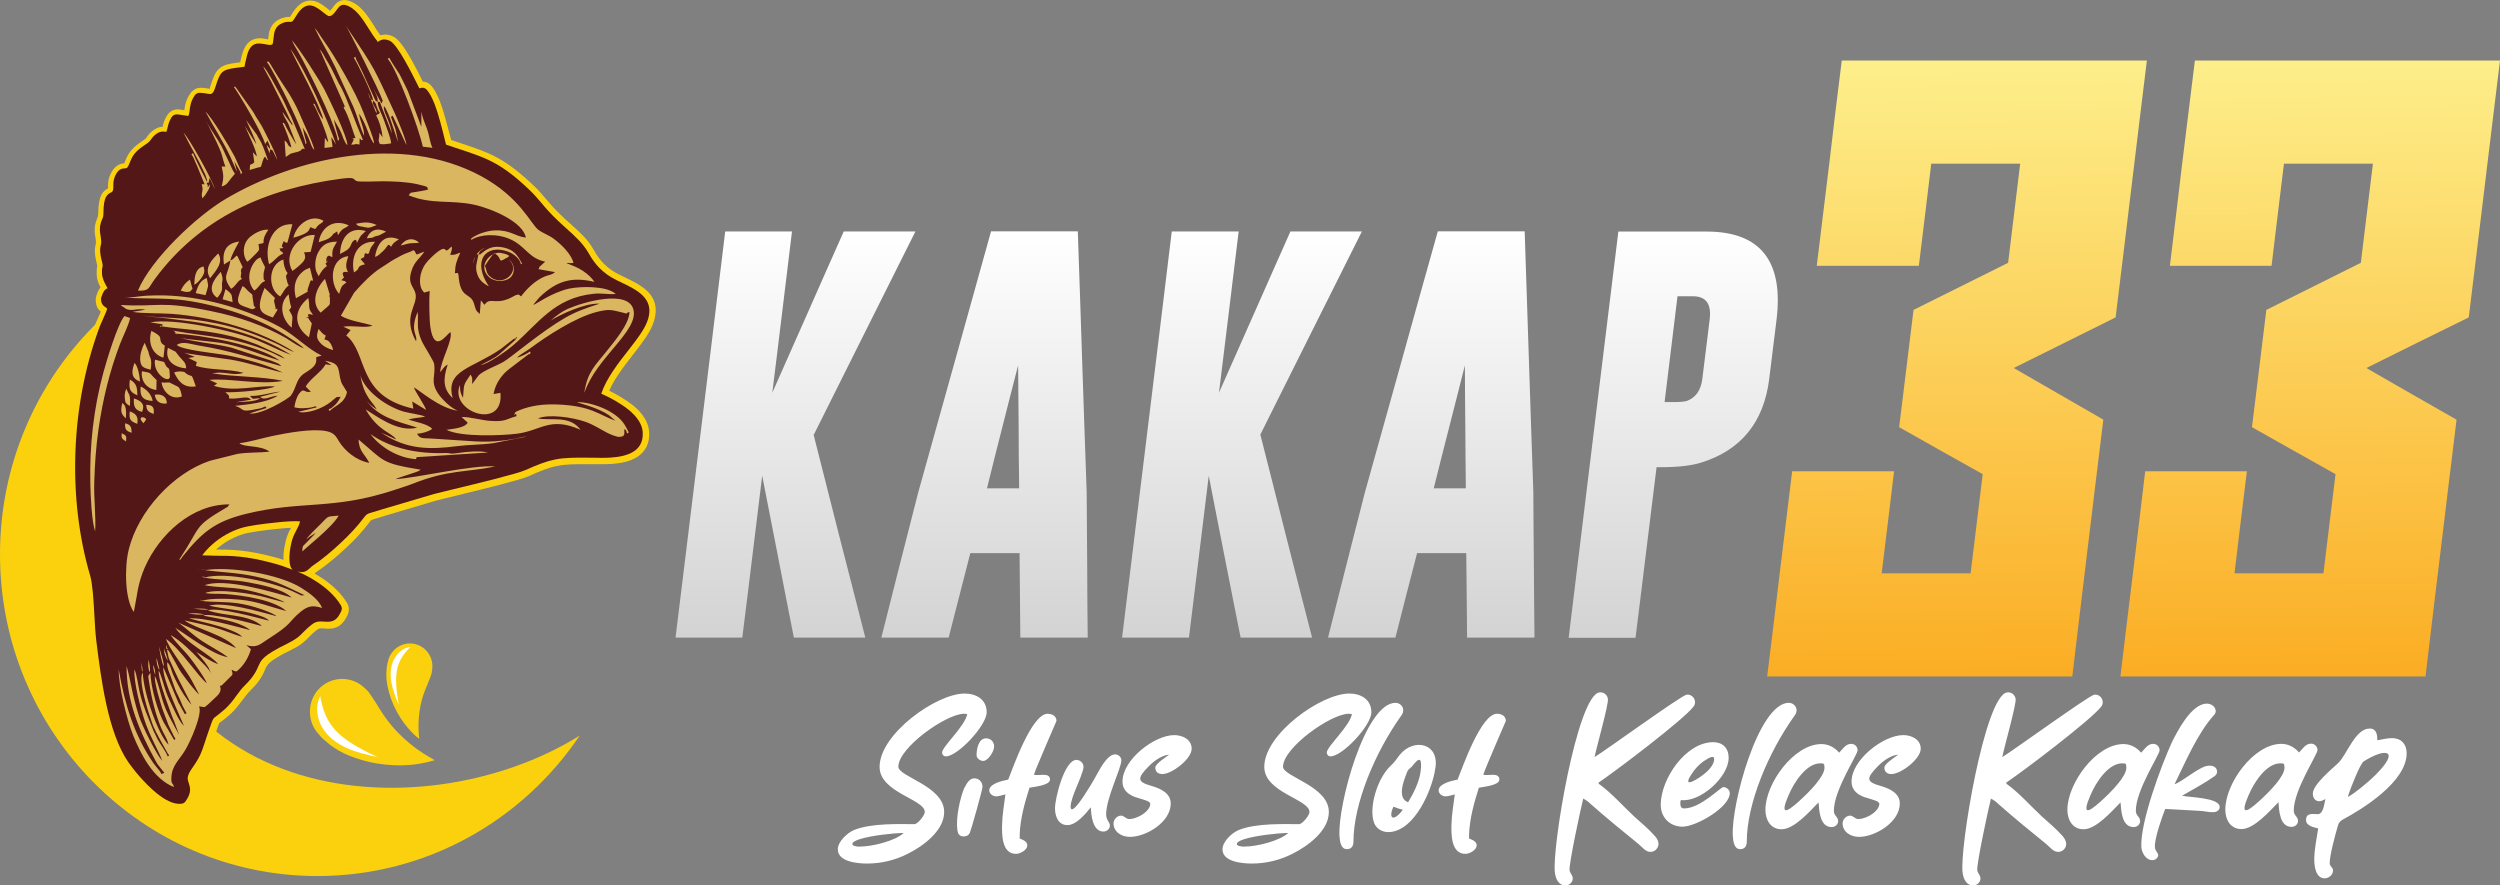 <svg xmlns="http://www.w3.org/2000/svg" xmlns:xlink="http://www.w3.org/1999/xlink" viewBox="0 0 240 85"><rect x="0" y="0" width="240" height="85" fill="#808080" stroke="none"/><defs><linearGradient id="uuid-e5261816-e325-40d1-80bd-e7d9d9767284" x1="204.48" y1="80.5" x2="205.17" y2="20.75" gradientTransform="translate(0 86) scale(1 -1)" gradientUnits="userSpaceOnUse"><stop offset="0" stop-color="#fdef8b"/><stop offset="1" stop-color="#fbad23"/></linearGradient><linearGradient id="uuid-0cef995b-ea7d-4a77-b924-89fa3e072a16" x1="117.76" y1="63.78" x2="117.76" y2="24.77" gradientTransform="translate(0 86) scale(1 -1)" gradientUnits="userSpaceOnUse"><stop offset="0" stop-color="#fff"/><stop offset="1" stop-color="#d3d3d3"/></linearGradient></defs><path d="M30.46,22.36c7.64,0,14.63,2.86,19.98,7.56-4.09-3.43-9.34-5.49-15.06-5.49-13.06,0-23.64,10.72-23.64,23.96,0,29.45,28.65,31.74,43.91,22.23-5.48,8.14-14.71,13.48-25.18,13.48-16.82,0-30.47-13.82-30.47-30.88s13.64-30.88,30.47-30.88h-.01ZM57.63,40.32h.5c-1.1-2.42-2.51-4.68-4.16-6.71,1.56,2.01,2.8,4.27,3.66,6.71Z" fill="#fbd10e" fill-rule="evenodd"/><path d="M40.55,7.83s.11,0,.17.01c.25.05.49.17.67.38.17.19.34.44.48.72.14.27.28.57.4.89.37,1,.68,2.25.94,3.22.04.12.06.26.1.38l.42.15.65.22c2.59.86,4.06,1.35,6.92,4.08h0c.4.38.71.75,1.07,1.17,0,0,.04.04.04.05.42.49.89,1.05,1.6,1.7.16.15.28.26.37.35l.38.34c.44.39.85.77,1.24,1.17.4.41.74.86,1.04,1.4.13.23.26.45.42.66.16.21.32.41.52.61.19.18.41.38.65.55.25.18.53.34.85.5.12.06.25.12.37.18,1.76.84,3.65,1.75,2.95,4.21-.16.53-.43,1.06-.8,1.62-.36.53-.77,1.07-1.21,1.63-.48.62-1,1.28-1.44,1.95-.34.5-.64,1.02-.86,1.54.34.17.68.35,1.02.55.44.26.86.55,1.25.85h0c.44.35.82.75,1.09,1.19.26.41.43.86.47,1.35.07,1.18-.4,1.93-1.15,2.42-.67.43-1.57.61-2.47.67-.31.02-.61.02-.91.02h-1.18c-.71,0-1.3,0-1.81.02-.5.02-.94.07-1.34.16-.4.07-.78.19-1.22.35s-.94.38-1.5.63c-.42.19-1.62.52-3.02.89-1.42.36-2.98.74-4.16,1.03l-.98.24h0l-.65.16h0l-4.93,1.46c-.19.06-.37.12-.54.17l-.4.12c-.24.07-.37.11-.42.15-.05.02-.1.1-.2.23-.28.38-.61.78-.98,1.18-.38.43-.83.86-1.27,1.28-.47.44-.95.86-1.42,1.24-.47.39-.92.72-1.31.98-.04.02-.07.05-.1.07h0l-.1.09-.06.05c.13.07.25.15.37.22.6.36,1.14.78,1.61,1.22.46.43.84.9,1.14,1.39.11.18.16.38.17.57,0,.19-.04.4-.12.57-.31.68-.66,1.02-1.08,1.19-.41.17-.78.15-1.2.11-.12,0-.25-.02-.36,0-.1.01-.2.06-.34.16h0c-.19.16-.34.28-.46.4-.13.12-.23.22-.32.32-.41.41-.7.71-1.66,1.18-1.13.56-1.73.92-2.05,1.22-.26.23-.35.43-.44.64-.11.26-.23.53-.44.86-.2.33-.5.71-.96,1.15-.14.15-.28.29-.4.45-.12.15-.25.33-.4.52-.17.23-.35.46-.53.68-.19.23-.4.46-.65.68-.36.33-.64.53-.84.68-.02.01-.04.02-.06.04-.07.06-.12.09-.12.09-.02.02-.05.11-.11.26h0c-.08.23-.17.49-.29.84-.11.33-.23.66-.34,1-.18.53-.3.91-.49,1.31-.19.41-.44.83-.85,1.4-.19.28-.28.45-.29.57,0,.07.01.15.05.23.1.3.19.6.17,1-.02.39-.16.81-.53,1.34h0c-.1.13-.22.26-.36.33h0c-.14.09-.3.13-.46.16-.46.06-.94-.04-1.4-.24-.48-.21-.97-.53-1.45-.94-.5-.41-1.01-.91-1.45-1.4-.58-.63-1.07-1.26-1.34-1.68-2.04-2.99-2.69-8.14-3.16-11.78l-.02-.16c-.05-.35-.08-.74-.11-1.14-.02-.34-.05-.83-.08-1.33-.05-.73-.08-1.48-.14-2.14-.06-.63-.13-1.18-.23-1.5-.55-1.87-.95-3.83-1.19-5.85-.24-2.04-.32-4.13-.25-6.22.07-2.08.31-4.17.7-6.22.38-2.02.92-3.99,1.61-5.86.11-.29.23-.56.35-.83l.02-.05c.1-.22.19-.43.26-.58-.26-.21-.46-.47-.49-1.07,0-.09,0-.17.01-.26.01-.07.04-.15.06-.22.1-.32.2-.53.34-.72l.05-.06c-.19-.36-.35-.74-.37-1.28,0-.21,0-.38.01-.51.01-.11.04-.19.05-.27l-.02-.11c-.31-1.22-.22-1.58-.13-1.97v-.04s.02-.06.02-.09c0-.06,0-.17-.02-.33,0-.05-.01-.11-.02-.16-.04-.19-.07-.4-.08-.64,0-.26.01-.53.11-.85.07-.23.12-.36.16-.46,0-.02.01-.05.02-.06.02-.06.04-.13.05-.32.02-1.76.44-2.15.94-2.41v-.13c0-.34,0-.67.18-1.11.22-.52.47-.81.76-.98h0c.23-.13.42-.18.62-.19.04-.07.07-.17.12-.3.19-.51.47-.88.77-1.18.29-.28.59-.49.86-.67l.14-.1s.07-.05.12-.09c.04-.02.06-.05.08-.07h0s.06-.09.08-.12c.12-.17.24-.34.48-.53.31-.26.58-.38.83-.43.07-.01.13-.02.2-.02.08-.34.18-.71.46-1.13.12-.19.3-.34.49-.43.2-.1.43-.12.65-.1l.49.07c.02-.21.06-.44.13-.69.08-.3.23-.63.47-.96.12-.17.28-.29.44-.38s.35-.12.53-.12h.05c.14,0,.29.02.44.04.19.02.28.04.35.05.05,0-.06.1.01.06.02,0,0-.04.04-.19l.06-.18c.25-.75.4-1.2.76-1.56.37-.36.84-.51,1.7-.62l.38-.05.06-.26c.02-.11.06-.23.1-.41.24-.91.64-1.35,1.12-1.53.47-.18.91-.1,1.39,0h.01c.04-.35.07-.71.23-1.06.18-.39.48-.73,1.01-.94.02-.01.06-.02.1-.04.18-.06.35-.1.5-.11h.26s.07-.12.12-.19c.11-.18.23-.38.42-.61.6-.72,1.2-.86,1.79-.73.5.12.92.45,1.33.78h0c.07.05.13.11.19.16.11-.11.23-.28.34-.43.04-.04.06-.09.1-.12h0c.16-.21.36-.35.59-.43.23-.07.49-.07.72,0,1.15.34,1.85,1.43,2.52,2.49l.02.04c.13.21.25.4.38.58.05.07.11.15.16.22.04-.01.08-.02.13-.04h.06c.29-.06.64-.04,1.04.16.49.22,1.09,1.08,1.67,2.09.44.77.88,1.63,1.21,2.31h0l-.02-.07ZM40.53,9.01h-.02c-.29.16-.64.04-.78-.26-.35-.72-.86-1.75-1.38-2.65-.47-.81-.91-1.51-1.14-1.6-.16-.07-.26-.1-.35-.09h-.02c-.08.02-.18.1-.28.16-.2.15-.48.16-.7,0-.13-.1-.2-.24-.23-.39-.11-.13-.2-.27-.3-.43-.13-.19-.26-.41-.41-.62-.01-.02-.04-.05-.05-.07-.55-.88-1.12-1.75-1.84-1.97h-.05l-.08.11c-.16.22-.34.46-.55.66-.36.32-.76.46-1.19.18-.14-.1-.3-.21-.44-.33h0c-.31-.26-.62-.5-.88-.56-.17-.04-.37.04-.64.34-.12.15-.22.3-.31.45-.06.1-.11.18-.17.27-.07.11-.17.21-.26.29-.12.1-.25.15-.37.17-.11.02-.17.01-.24.01h-.23c-.06,0-.14.02-.24.06-.23.09-.35.21-.41.34-.08.18-.11.45-.13.72-.01.13-.02.27-.05.38-.05.26-.14.47-.36.6-.18.1-.38.13-.59.11h0c-.12,0-.25-.04-.38-.06h-.01c-.31-.06-.6-.12-.76-.06-.14.06-.28.26-.41.73-.04.13-.06.26-.1.38l-.06.28c-.02.09-.05.21-.06.28-.04.16-.05.24-.18.38-.08.09-.2.16-.35.17l-.8.1c-.59.07-.88.15-1.03.29-.16.16-.28.5-.47,1.08l-.06.19c-.16.46-.34.71-.56.84-.29.17-.5.13-.78.09-.13-.02-.26-.05-.31-.05-.08,0-.18-.02-.31-.02h-.04c-.16.22-.24.43-.3.61-.06.19-.08.4-.11.61-.01.11-.02.22-.05.34-.04.16-.08.3-.18.43-.12.17-.34.27-.55.24l-1.01-.15c-.18.28-.25.55-.31.81,0,.02,0,.05-.01.07-.04.15-.07.29-.12.43h0c-.1.24-.34.4-.6.38h-.06c-.11-.01-.2-.02-.29-.01s-.18.06-.31.18c-.12.11-.2.21-.29.33-.05.06-.1.13-.16.21-.07.09-.16.16-.25.24-.04.02-.1.07-.17.12l-.16.11c-.24.16-.49.33-.7.53-.19.19-.37.43-.49.75-.14.39-.26.61-.37.74-.22.28-.38.3-.54.32h-.04c-.12,0-.24.01-.3.05h0c-.07.05-.16.16-.26.43-.1.22-.1.44-.1.66h0v.27c0,.11-.02.23-.06.34h0c-.04.12-.08.21-.14.28-.01.01-.02.04-.04.05-.1.11-.17.13-.23.17-.23.11-.44.22-.46,1.45,0,.45-.06.58-.14.79h0c-.04.1-.08.22-.13.38-.05.17-.06.33-.06.49s.04.33.06.47c0,.06.02.13.04.19.04.24.04.41.04.55h0c0,.13-.02.22-.04.3,0,.02,0,.05-.01.07-.06.24-.1.49.13,1.39.04.17.06.27.07.35,0,.15,0,.21-.02.29-.01.05-.02.11-.04.18,0,.07-.01.17,0,.32.01.35.17.66.34.96l.02.04s.1.18.11.19l.04.07c.11.3-.04.64-.35.75-.02,0-.05.02-.06.05-.05.07-.11.19-.17.38,0,.02-.01.04-.02.06h0c0,.19.11.26.23.34l.07.05c.07.05.14.12.19.21h0c.13.23.08.55-.06.91-.1.23-.2.49-.32.73h0c-.12.26-.24.51-.32.75-.67,1.82-1.19,3.73-1.56,5.68-.38,1.98-.6,4.01-.68,6.04-.07,2.03,0,4.06.24,6.03.23,1.95.61,3.84,1.15,5.64.12.41.2,1.03.28,1.73.06.68.11,1.45.16,2.19.02.41.05.81.08,1.3.04.41.06.79.1,1.08v.11s.02.06.02.1c.44,3.51,1.08,8.47,2.95,11.21.26.39.71.96,1.24,1.54.41.45.86.91,1.32,1.29.4.33.79.6,1.18.75.3.13.58.19.8.16h0c.22-.32.3-.55.31-.73,0-.17-.05-.36-.12-.56-.07-.21-.13-.43-.08-.77.04-.29.17-.64.49-1.09.37-.52.59-.88.74-1.22s.28-.69.43-1.18c.11-.34.23-.68.34-1.01.13-.4.24-.68.3-.85h0c.08-.26.17-.4.24-.52.1-.15.22-.23.41-.38h0c.18-.13.42-.32.78-.64.19-.17.36-.35.53-.56.18-.21.34-.43.49-.63.13-.17.26-.35.42-.56.16-.19.31-.38.49-.55.38-.38.62-.69.79-.95.17-.27.26-.49.35-.69.16-.35.29-.66.76-1.06.41-.35,1.08-.77,2.3-1.37.77-.38,1.01-.62,1.33-.95.11-.11.22-.22.36-.35.14-.13.31-.28.53-.45h0c.3-.24.59-.35.85-.4s.47-.02.66-.01c.28.02.52.04.67-.02.14-.06.29-.23.46-.6l.02-.05c-.24-.4-.55-.78-.94-1.14-.41-.39-.89-.74-1.42-1.07-.24-.15-.49-.29-.76-.43-.26-.13-.53-.27-.82-.39h0c-.07-.04-.14-.09-.19-.15-.07,0-.16,0-.23-.04-.29-.12-.59-.22-.89-.33-.31-.1-.61-.19-.92-.28-2.53-.67-3.97-.68-5.3-.68h0c-.44,0-.86,0-1.36-.04-.11,0-.22-.05-.31-.12-.25-.19-.3-.57-.11-.83.2-.28.43-.53.66-.77.24-.24.5-.47.77-.68.43-.34.88-.62,1.33-.85.49-.26.98-.44,1.46-.58.25-.07.78-.17,1.42-.27.61-.09,1.31-.18,1.97-.24.48-.05.94-.09,1.33-.1.37-.01.71-.01.96,0h.04c.31.05.54.35.49.68-.06.39-.2.66-.36.94,0,.02-.02.04-.04.06-.07.12-.13.24-.19.38s-.12.29-.18.45c-.05.17-.11.39-.14.61h0c-.04.22-.07.44-.08.64-.01.18-.01.36,0,.55h0c0,.13.02.26.06.36,0,.02.01.04.02.06h0s.04.04.06.06c.06,0,.12,0,.17.02.18.05.29.05.36.02.1-.04.2-.13.35-.27l.13-.11h0s.12-.1.18-.13c.37-.26.79-.57,1.22-.92.44-.36.9-.77,1.36-1.19.42-.4.84-.81,1.21-1.22.35-.38.66-.74.9-1.07.2-.27.32-.41.53-.53.19-.12.37-.17.71-.27l.38-.11c.13-.04.29-.09.52-.16l4.97-1.47h.02c.26-.07.48-.12.68-.17,0,0,.91-.22,1-.24,1.22-.29,2.82-.68,4.15-1.02,1.34-.34,2.48-.66,2.83-.81.61-.28,1.13-.5,1.6-.67.48-.17.92-.3,1.39-.4.47-.09.95-.15,1.51-.17.54-.02,1.15-.04,1.88-.02h.37c.28.01.56.02.78.02.26,0,.55,0,.84-.02.73-.05,1.44-.18,1.93-.49.41-.26.65-.67.61-1.34-.01-.27-.12-.53-.28-.79-.2-.32-.49-.62-.84-.91h0c-.32-.27-.7-.52-1.09-.75-.46-.27-.94-.51-1.39-.72-.29-.11-.44-.45-.34-.74.28-.8.71-1.57,1.2-2.31.48-.73,1.01-1.4,1.49-2.02.43-.56.84-1.08,1.16-1.56.3-.46.54-.89.65-1.28.42-1.48-1-2.18-2.33-2.81-.13-.06-.25-.12-.38-.18-.38-.18-.72-.39-1.02-.6s-.56-.44-.8-.68c-.24-.24-.44-.49-.64-.74-.18-.26-.35-.51-.49-.78-.24-.44-.54-.8-.88-1.15-.35-.36-.74-.72-1.16-1.09l-.38-.34c-.16-.13-.29-.27-.4-.36-.74-.69-1.25-1.29-1.68-1.8l-.02-.02h0c-.34-.41-.65-.78-.98-1.09h0c-2.68-2.56-4.04-3.01-6.48-3.83l-.65-.22c-.23-.07-.47-.16-.7-.24-.19-.06-.35-.21-.41-.41-.05-.21-.14-.49-.17-.68-.23-.94-.53-2.14-.89-3.1-.11-.28-.22-.55-.34-.75-.1-.19-.2-.35-.3-.46l-.02-.02h0l-.1-.05ZM10.28,28.74h0ZM28.45,54.21h0ZM27.21,53.74c0-.18,0-.39.01-.58.02-.26.06-.51.11-.77h0c.05-.28.12-.53.18-.75.07-.23.16-.44.24-.61.06-.13.13-.26.19-.36-.37.01-.78.05-1.2.09-.04,0-.06,0-.1.01-.67.06-1.34.15-1.88.23-.58.09-1.04.17-1.27.23-.41.12-.83.28-1.25.5-.4.19-.78.44-1.14.73-.12.1-.25.19-.37.3h.04c1.4,0,2.9.01,5.59.73.29.07.58.16.85.26Z" fill="#fbd10e" fill-rule="evenodd"/><path d="M40.24,8.5c.24-.13.54-.1.73.12h0c.28.3.53.81.77,1.42.37.98.67,2.2.91,3.16.06.24.12.47.17.68.52.18.95.33,1.37.46,2.52.84,3.94,1.3,6.71,3.96h0c.37.35.68.73,1.03,1.13.43.51.92,1.09,1.67,1.79.25.24.52.47.77.71.86.77,1.62,1.45,2.16,2.41.28.5.6.96,1.03,1.4.43.43.96.83,1.66,1.17l.36.17c1.55.74,3.22,1.54,2.65,3.51-.26.92-1.04,1.92-1.91,3.04-.97,1.24-2.08,2.65-2.6,4.16.9.4,1.88.94,2.64,1.56s1.28,1.34,1.34,2.12c.12,1.85-1.44,2.35-3.08,2.46-.6.04-1.18.02-1.67.01h-.34c-1.48-.02-2.44,0-3.31.17-.86.17-1.68.49-2.86,1.02-.77.35-4.68,1.3-7.09,1.88-.74.18-1.34.33-1.67.41l-4.94,1.46c-.42.13-.71.22-.92.28-.58.17-.62.18-.94.6-.54.73-1.33,1.58-2.18,2.37-.91.85-1.88,1.65-2.65,2.16-.11.07-.18.13-.25.21-.36.33-.61.53-1.25.36.59.26,1.14.53,1.64.85,1.1.68,2,1.5,2.54,2.41.11.18.11.4.02.57-.48,1.07-1.02,1.03-1.72.98-.31-.02-.68-.05-1.1.29-.41.32-.64.56-.83.75-.37.38-.64.64-1.5,1.07-2.35,1.15-2.53,1.57-2.78,2.14-.2.46-.43,1-1.28,1.84-.31.3-.59.67-.85,1.03-.32.45-.66.89-1.09,1.28-.37.33-.64.53-.82.67-.14.11-.23.17-.28.24-.1.15-.22.46-.48,1.23l-.08.23c-.11.33-.19.56-.26.78-.34,1.03-.48,1.46-1.26,2.56-.52.73-.42,1.05-.32,1.33.17.5.31.97-.28,1.81-.1.15-.25.23-.41.24-.74.09-1.61-.38-2.42-1.05-1.12-.92-2.2-2.25-2.68-2.95-1.96-2.87-2.6-7.94-3.05-11.52l-.02-.16c-.08-.64-.13-1.51-.18-2.42-.08-1.47-.18-3.05-.4-3.78-1.09-3.7-1.57-7.78-1.42-11.88.14-4.08.91-8.17,2.28-11.91.1-.27.22-.53.34-.8.23-.51.46-1.01.41-1.09,0-.01-.05-.04-.08-.06-.25-.17-.47-.32-.49-.8,0-.09,0-.17.04-.24.16-.51.32-.73.59-.83l-.11-.19c-.2-.38-.41-.75-.43-1.26-.01-.35.02-.52.06-.67.01-.05.02-.1-.04-.35-.28-1.07-.2-1.37-.13-1.69.04-.13.06-.27,0-.68-.01-.1-.02-.13-.02-.17-.06-.35-.13-.74.01-1.23.06-.22.11-.34.16-.44.06-.13.1-.23.1-.57.01-1.59.38-1.77.78-1.97.04-.02.08-.04.12-.15.05-.12.05-.28.05-.43,0-.28,0-.55.13-.88.32-.79.67-.81,1.07-.84.08,0,.18,0,.43-.67.31-.83.89-1.22,1.4-1.57.11-.07.2-.13.3-.21.14-.11.22-.22.29-.32.11-.15.2-.28.38-.43.44-.36.72-.34,1.03-.3h.06c.05-.11.07-.23.11-.36.07-.33.16-.67.4-1.05.13-.19.35-.29.58-.26l1.01.15c.08-.12.11-.3.13-.5.05-.44.11-.92.5-1.48.12-.17.31-.26.5-.24h0c.29.01.53.05.73.09.32.05.49.09.71-.53l.06-.19c.44-1.33.53-1.59,1.97-1.77l.8-.1s.02-.13.07-.36c.04-.17.08-.38.16-.68.36-1.39,1.06-1.25,1.84-1.11.23.05.46.09.6,0,.06-.04.08-.27.11-.51.06-.63.12-1.26.92-1.56h0c.29-.11.49-.1.68-.09.07,0,.14,0,.22-.06.11-.09.2-.26.31-.43s.2-.34.36-.53c.86-1.02,1.58-.45,2.32.13.13.11.28.22.4.29.32.21.68-.29.96-.68l.1-.12c.16-.21.42-.29.66-.21.96.27,1.6,1.28,2.21,2.25.28.44.55.88.83,1.19.06.07-.05.15,0,.12.28-.19.59-.41,1.21-.13.72.33,2.1,3.09,2.81,4.52h0l.04.06ZM28.08,54.67c-.1-.09-.17-.19-.2-.32-.1-.34-.12-.75-.08-1.17.04-.5.14-1.01.26-1.39.12-.4.29-.69.43-.96.13-.26.26-.49.31-.78-.49-.04-1.32,0-2.2.1h0c-1.37.13-2.81.35-3.28.49-.85.24-1.76.68-2.59,1.33-.48.38-.92.81-1.32,1.34.46.02.89.02,1.33.04,1.37,0,2.84,0,5.45.71.65.17,1.27.38,1.88.62Z" fill="#541717" fill-rule="evenodd"/><path d="M49.62,32.37s-.07,0-.1.05c-.23.39.07-.07-.25.15l-1,.78-.19.15c-2.77,1.91-5.36,2.02-4.62,4.72-.88-.83-.98-1.74-.48-3.22-.4.19-.48.5-.72.72.02-1.03,1.25-3.12.98-3.84-.4.24-1.52,2.12-1.92-.45-.11-.69-.14-2.81-.07-3.5l-.2.07s-.14.04-.18.04c-.11,0-.07.18-.31-.15-.4-.56-.31-1.76.31-2.59.31-.41.83-.89,1.15-1.13,1.07-.79.46.45,1.32-.51.07.23.06.07.01.4,0,.05-.1.27-.13.41.6,0,.48-.07.97-.22-.35.81-.48,1.07-.52,1.98.7-.04.12-.07.34.12.16,2.47,1.14,1.63,1.5,2.81.17.53.11.62.55.98l.1-1.29c.28.26.06.12.36.41.53-.83,1.08.15,2.75-.8.68-.39.58-.02.76-.02.61-.8,1.38-1.53,2.3-1.91.32-.13.72-.15.94-.41l-1.57-.28c.13-.34.04-.15.24-.36l.4-.36c-1.57-.32-1.88-1.46-3.28-2.12-1.3-.61-2.93-.53-3.8.02l-.06-.09c.43-.39,1.49-.78,2.27-.81,1.51-.07,1.99.58,3.01.69-.25-1.5-3.25-2.78-4.97-3.16-2.29-.49-4.04.01-6.28-.9.25-.34.08-.21,1.04-.38.19-.04,1.07-.17.8-.24-.08-.16.17-.18-1.02-.45-1.12-.24-2.18-.26-3.3-.28-.54,0-2.24.09-2.51-.02-.41-.16-.02-.41-1.46-.23-7.27.97-13.54,3.71-17.92,9.64-.66.9-.48,1.14-1.62,1.11,1.27-3.04,5.63-7.15,8.42-8.8,6.64-3.93,16.87-6.35,24.55-2.18,3.72,2.02,4.76,4.61,5.47,5.14.42.32,1.01.51,1.48.86.86.64,1.69,1.53,1.9,2.32l-.25.02h-.08c-.24,0-.05-.06-.35,0,.56.22,1.08.41,1.56.73.58.38.94.78,1.12,1.07-2.22-.53-3.66-.07-5.29,1.5l-.6.72s.08-.07.1-.04c.01.07,1.72-1.19,3.41-1.54,1.02-.21,3.54-.29,4.43.52-.59.07-1.4-.1-2.1-.02-3.82.38-5.33,2.87-7.75,4.95-.72.61-2.35,1.75-3.12,1.91.65-.38,1.21-.58,1.81-1.07.08-.06.13-.11.19-.17l1.26-1.12c.22-.26.02,0,.26-.34h0l-.04.02ZM14.03,40.27l-.25.36c-.71-.71.16-.67.25-.36h0ZM12.1,42.38c-.41-.26-.47-.33-.41-.79.46.22.46.28.41.79h0ZM12.64,41.54c-.59-.15-.64-.39-.64-.9.59.11.62.43.64.9h0ZM14.75,39.74c-.59-.21-.67-.38-.72-.88.64.01.8.26.72.88h0ZM12.08,40.16c-.41-.39-.55-.57-.34-1.48.24.23.26.21.34.61.06.36,0,.64,0,.88h0ZM40.23,23.29c-.64-.58-1.4-.3-1.76.28.36-.07.55-.17.89-.21.29-.04.6,0,.88-.07h0ZM12.47,38.97c.07-1.14-.05-.97-.35-1.65-.13.33-.17.58-.14.9.04.45.08.51.48.75h.01ZM13.18,40.69c.1-.69-.08-.95-.72-1.2-.08.75.02.95.72,1.2h0ZM34.19,21.47c.14.18-.04.07.24.22.04.02.23.05.29.06.79.16.67.16,1.45-.15-.86-.38-1.34-.22-1.97-.13h-.01ZM15.88,38.74s.24.13.07-.38c-.13-.39-.6-.56-1.09-.46.07.51.37.88,1.03.84h-.01ZM22.33,29c-.12-.72.06-.69-.68-1.25l-.28.98.96.27h0ZM13.19,37.95c-.78-.32-.83-.66-.72-1.51.65.35.71.8.72,1.51h0ZM13.43,36.63c0-.5-.2-1.52-.52-1.79-.32.92-.31,1.45.52,1.79h0ZM13.64,39.54c-.72-.16-.84-.58-.78-1.29.7.23,1.09.55.78,1.29h0ZM18.48,27.72l-.25-.88c-.38.27-.62.51-.88,1.06.19.06.5.16.72.12.32-.06.1.01.42-.3h-.01ZM37.07,22.24c-.84-.41-1.54-.18-1.86.64,1.02-.09.23-.07,1.2-.29l.66-.35h0ZM14.65,38.49c-.07-.52-.47-1.06-1.14-1.39-.11.86.13,1.34,1.14,1.39h0ZM18.65,27.33c.32-.13.67-.58.82-.86.16-.3.2-.45.07-.89-.82.17-.86,1.06-.89,1.75h0ZM48.89,24.59c-.1-.18-.83-.35-1.1-.32-1.02.15-1.85,1.42-.84,2.33.56.52,1.55.44,1.99.09.55-.43.5-1.41-.1-1.75,1.26,1.03-.58,2.77-1.85,1.56-.35-.33-.24-.56-.44-.97.25-.41.64-.96.89-1.23.88.47.24,1.03,1.13.49.35-.21.06.05.31-.22h0v.02ZM19.73,28.33c.32-1.09.29-.72.12-1.64-.58.22-.83.64-1.06,1.45l.92.19h.01ZM31.3,32.24c-.46-.26-.44-.39-.72-.66-.23.68-.19.94.17,1.34.3.34.7.53,1.22.69-.06-.28.02-.05-.11-.38-.02-.05-.13-.28-.16-.3-.17-.23-.23-.26-.56-.35.1-.26.07-.17.13-.34h.02ZM20.17,26.71c.62-.78,1.3-1.56.78-2.38-.62.62-1.39,1.4-.78,2.38h0ZM37.55,23.69c.23-.45.46-.51.74-.71-1.31-.55-2.06.26-2.29,1.67.25-.07.07.01.32-.15.11-.07.1-.07.19-.16.85-.68.64-1.08,1.03-.66h0ZM15.04,36.49c-.85-.77-.36-.66-1.42-.85-.11.75.29,1.65,1.39,1.8l.02-.95h0ZM20.86,28.57l.07-.07s.05-.05.06-.07c.38-.52.34-.68.32-1.07-.01-.52.16-.4-.06-1.11,0-.01-.04-.04-.02-.07,0-.04-.02-.05-.04-.07-.64.68-1.39,1.74-.34,2.48h0ZM14.88,34.53c-.24,1.35,1.4,2.36,1.43,1.62,0-.02-.04-.57-.05-.63-.1-.35-.2-.02-.5-.77l-.88-.22h0ZM14.47,35.48c.16-1.18-.1-1.01-.22-1.71l-.36-.86c-.24.44-.47,1.12-.43,1.64.05.63.25.77,1.02.94h-.01ZM18.8,37.09c-.07-.22-.18-.5-.28-.78-.12-.32-.18-.19-.44-.32-.07-.04-.11-.07-.18-.11-.23-.16-.08-.16-.42-.21-.25-.04-.61.02-.76.09.35.73.83,1.53,2.08,1.33h0ZM22.47,15.44l.6,1.06c.05.16,0,.21.07.21l.11-.15c-.29-.45-.47-1.03-.74-1.56-.48-.91-2.17-3.74-2.78-4.28.7,1.34,1.61,2.7,2.38,4.32.26.55.37.9.65,1.47l-.28-1.08h0ZM17.46,38.04c-.07-.35-.16-.77-.37-.91l-.82-.41c-.26-.02-.42.04-.76-.01.1.86.94,1.74,1.94,1.35h0ZM27.75,29.78c.35-.51.18.15-.04-1.53-1.12,1-.52,2.59.3,3.2.01-1.01.22-.89-.17-1.53l-.08-.13h-.01ZM17.87,35.37c-.01-.6-.3-.71-.66-1.15-.6-.73-.06-.26-1.09-.83-.32,1.2.55,1.88,1.76,1.97h-.01ZM15.82,33.18l-.25-.17c-.46-.58.29-.57-1.04-1.25-.35,1.2.11,2.26,1.16,2.58l.13-1.15h0ZM25.43,13.84s.04-.05.05-.06c0,0,.04-.05.05-.06l.16-.23c.11.36.24.45.25.83l-.32-.38s-.02-.05-.04-.07c.05.28.35.96.46,1.14-.17-.26-.17-.35-.1-.68.3.15.1-.04.29.22l.38.79c-.1-.5-.55-1.41-.79-1.88-.35-.69-.55-1.17-.97-1.82-.23-.36-.31-.46-.55-.91l-1.15-1.62c-.11-.16-.56-.81-.58-.81l-.11.06c.38.46,2.86,4.62,3,5.53h0l-.02-.04ZM24.51,29.57c-.04-.44.02.11-.14-.23l-.13-.83c.02-.32-.1-.26-.43-.58-.23-.22-.28-.36-.53-.46-.79,1.68-.41,1.76.44,2.05.53.18.43.23.78.05h.01ZM31.05,21.19c-1.18-.68-2.59.33-2.89,1.63.35-.09,1.21-.34,1.45-.66.01-.02.04-.06.05-.07.01-.02.07-.11.13-.28l.47.18c.35-.51.43-.43.68-.64l.05-.05.06-.11h0ZM32.45,22.58c.49-.83.65-.57,1.03-.95-1.67-.74-2.74.46-2.88,1.62.53-.19.84-.23,1.13-.49l.16-.15c.25-.29-.26.09.16-.19.55-.38.22-.12.42.16h-.01ZM20.16,17.66l-.22.35c-.02-.33.08-.05-.11-.46.35-.06.08.26.28-.39,0-.04.02-.05.05-.06,0,.02.01.07.02.09l.44.95c-.19-.8-2.44-4.84-3-5.41.59,1.22,1.38,2.49,1.99,3.84,0,.02.02.05.04.07,0,.02.02.05.04.07l.19.56s0,.11,0,.1,0,.06,0,.1l-.38-.74s-.02-.05-.04-.07c0-.02-.02-.05-.04-.07l-.58-1.19c-.44-.89-.2-.74-.47-.58.28.35.32.67.55,1.11l.72,1.76h-.28c.24.77-.12.68.07,1.35l.28-.33c.26-.43.47-.69.43-1.02h0ZM34.27,23.31c.44-.88.31-.6.85-1.13-1.51-.45-2.42.56-2.48,2.2.55-.29.84-.4,1.04-.84,0-.01.02-.05.02-.06l.12-.24c.29-.33.41-.26.44.07h0ZM50.11,25.29c-.37-.63-.64-1.34-1.94-1.56-.76-.12-1.24.06-1.74.43-.88.64.07.07-.5.29.13-.43.31-.45.62-.66-.53.18-1.09.84-1.15,1.54.34-1.23.4-.85.53-.89-.13.77-.35,1.14-.12,1.86.18.56.53.88,1.12,1.19-1.64-2.42-.31-4.13,1.85-3.33.3.11.59.3.8.5.56.52.31.86.55.63h-.01ZM35.41,24.33c.2-.75.32-.66.6-1.12-1.62-.09-2.39,1.36-2.03,2.94.73-.39.11-.56,1.06-.78l-.43-.5.35-.19s.02-.11.02-.16c.05-.44.28-.02.38-.19.01-.02.04,0,.06,0h-.01ZM22.56,16.67c-.25-.29-.46-.9-.67-1.31-.25-.49-.38-.86-.64-1.35-.47-.88-.96-1.43-1.45-2.38l1.02,2.07c.16.4.35.74.47,1.15.11.38.19.75.35,1.14h-.36c.16.78.24.98,0,1.9.52-.1.66-.49.95-.83.16-.18,0,0,.2-.23.02-.02.05-.04.07-.09.02-.05.05-.06.07-.09h-.01ZM30.28,51.18l-.47.28c-.17.12-.23.19-.41.32.3-.44,1-1.08,1.38-1.47.85-.85.52-.69,1.73-.81-.55,1.06-3.18,3.1-3.48,3.44v-.27s.04-.22.05-.24l1.21-1.23h-.01ZM26.68,29.73l-.11-.06c-.37-.3.12.34-.11-.11l-.14-.58v-.17s0-.04.01-.05c.05-.24.22.07-.04-.26l-.89-.86c-.91,2.21-.36,2.42.79,2.84l.47-.77h.01ZM30.79,30.01c.72-.66.91-.68.88-1v-.32c.02-.47-.16-.01-.01-.41l-.46-1.51c-.96,1-1.32,2.38-.41,3.25h0ZM33.4,26.12c-.25-.51-.2-.8.04-1.53-1.74.18-1.84,2.59-.88,3.62.2-.71.23-.78.7-1.09-.18-.18-.13-.12-.49-.22l.26-.28-.07-.12c-.26-.58.46-.36.46-.36h-.01ZM30.06,26.94l-.31-1.24-.43.19c-1.02.67-1.2,1.65-.91,2.74.02,0,.06-.02.07-.04.01,0,.05-.02.07-.04,1.2-.69.98-.45.97-.73l.26-.8c.2-.29-.04-.02.28-.09h0ZM29.43,13.73c-.07-.22-.13-.45-.2-.72l-.18-.79.4.67c.38.71.42,1.28.73,1.5-.18-.8-1.04-2.56-1.39-3.4-.76-1.79-1.55-2.69-2.41-4.13-.6-.98-.55-1.03-.76-.91.35.4,1.62,2.89,2.08,3.85.53,1.12,1.1,2.31,1.5,3.51.17.51.08.64.23.41h.01ZM31.91,24.67c-.05-.8.1-.83.44-1.47-.83,0-1.39.23-1.8,1.02-.29.55-.36,1.26-.2,1.81l.24.49c.24-.43.44-.74.78-.97,0-.07-.08-.16-.1-.21-.02-.3-.07.15.06-.17.26-.6-.08.67,0-.32l.06-.17c.16-.24.31-.09.34-.07.18.06.01.07.16.05h.02ZM31.79,13.15l.11.15s.04.05.05.07l.32.51c-.91-2.61-2.92-7.1-4.4-9.21.53,1.18,2.88,5.45,3.16,6.8-.2-.22-.32-.44-.47-.72-.28-.51-.3-.9-.49-.77.34.5,1.43,3.09,1.43,3.68-.13-.17-.22-.28-.31-.43l-.04.97.77-.09c-.02-.43-.1-.64-.12-.96h0ZM25.72,15.36c-.17-.44-.37-1.12-.62-1.63-.14-.29-.32-.52-.44-.79l-1.03-1.41c.19.4.92,1.96.97,2.31l-1.09-1.74c.19.44,1.18,2.48,1.13,2.91l-.36-.39.13.96c-.4.43-.4-.12-.44.74l.8-.24c.28-.07.06.01.28-.07.46-1.65.4-.64.68-.63h0ZM25.43,26.98c-.02-.28-.14.15-.13-.51,0-.06,0-.13.01-.21v-.06l.08-.33c.08-.26.06-.22-.08-.49-.16-.32-.2-.36-.3-.67l-.2.09s-.06.02-.08.05c-.44.29-1.37,1.82-.32,3.05l.26-.21c.06-.06.17-.19.23-.27.25-.29.22-.28.52-.43h0l.02-.02ZM29.93,31.04l-.25-.36c-.07-.15,0,.06-.06-.1-.17-.4-.32.18,0-.15l-.07-.24c.41-.1.26.07.49.02-.4-.53-.35-.6-.37-1.14l-.07-.46c-1.49,1.22-1.38,2.74.06,3.77l.28-1.35h0ZM24.81,23.43c1-.16,0,.01.95-1.37-.62-.1-1.55.44-1.92.85-.61.68-.52,1.71-.1,2.22.25-.17.55-.51.82-.77.44-.43.31-.39.25-.95h0ZM27.72,27.39l-.1-.18s-.01-.05-.02-.06l-.12-.47c-.06-.35.04-.27.08-.36.11-.23,0,0-.2-.57-.12-.33-.13-.51-.16-.84-1.52.52-1.49,2.87-.3,3.55.36-.47.38-.72.82-1.06h0ZM34.85,13.4c-.14-.22,0,.04-.13-.27-.61-1.35-1.33-3.53-2.02-4.83-.1-.18-.07-.12-.17-.28l-.62-1.26c-.2-.41-.44-.79-.61-1.07-.19-.33-.31-.63-.62-.97l2.47,5.6s0-.1-.05-.11l-.12.12c.49.73,1,2.63,1.14,2.91l-.3.06c.04.07.31-.1-.11.58.59.02.28-.13.8,0l.02-.61c.23.23.12.22.32.13h-.01ZM39.99,43.91l-.05.17c-1.81-.12-3.5-1.22-4.38-2.41,1.99,1.41,4.62,1.91,7.1,1.82.73-.02.38.15,1.39-.01.84-.13,2.03-.22,2.81-.04l-6.88.45h0ZM40.45,10.73v1.45l-1.3-3.45c-1.1-2.25-.48-1.07-1.57-2.81-.28-.44-.1-.41-.36-.28.91,1.03,3,6.72,3.37,8.44l.92.11c-.25-.56-.29-1.15-.5-1.77-.23-.63-.46-1.12-.56-1.7h0v.02ZM29.82,24.18l.4-1.62c-1.55-.12-3.1,1.86-2.15,3.45.34-.22.82-.63,1.03-.88.37-.43.1-.85.07-.9l.65-.05s.04,0,0,0h0ZM29.26,14.31l-1.32-3.14c-.56-1.05-.53-1.24-1.26-2.5,0-.02-.02-.05-.04-.07-.34-.6-.95-1.8-1.37-2.24.11.32.23.47.36.73.18.32.24.43.4.73l1.44,2.88c.14.28.2.47.35.75.23.45.26.36.25.6l-.38-.52s-.04-.05-.05-.07l-.52-.72c.13.5.36.73.56,1.15l.77,1.96c-.25-.32-.46-.74-.66-1.07-.46-.78-.5-1.12-.66-.95.2.39.77,1.86.84,2.32-.48-.21-.17-.29-.65-.67l.11,1.59c.55-.35.28-.29,1.01-.46.76-.17.36-.43.8-.3h.01ZM22.11,25.01c.13-.55.53-1.23.85-1.82-1.22.15-1.66.91-1.46,2.2.04,0,.07-.04.08-.05l.53-.33c-.18,1.4-.86,1.43.07,2.71.16-.09.04.02.28-.21.29-.27.32-.5.73-.71.04-.23-.1-.02-.08-.3l.05-.29c-.01-.23-.08-.06,0-.35.08-.28.17-.06.11-.28l-.4-.83c-.11-.19,0-.07-.14-.22-.28.21-.32.38-.61.47h0ZM27.59,23.3l.48-1.77c-1.87-.12-2.75,1.99-2.24,3.83.52-.27.82-.83,1.34-1-.08-.36-.26-.1-.28-.4,0-.05-.05-.06-.07-.1.73-.06.19-.05.24-.28l.18-.44c.16.19.31.16.31.16.01-.02.05,0,.02-.01h.01ZM33.35,13.97c.06-.75-1.86-4.7-2.2-5.36-.52-1-2.39-3.9-3.12-4.74.16.41.37.72.61,1.13.92,1.63,3.23,6.25,3.72,8.14.04.12.05.39.1.38l.1-.16c-.07-.16-.49-1.65-.5-1.9.19.38.48.8.68,1.25.13.3.34,1.02.61,1.23h0v.02ZM35.92,13.78c-.04-.55-.79-2.32-1.04-3.01-.68-1.82-2.69-5.32-3.8-6.86-.29-.39-.52-.84-.88-1.24.65,1.37,1.26,2.26,1.97,3.74l1.79,3.93c.38.9.61,1.93,1,2.71,0-.8-.4-1.39-.49-2.13.72.95,1.01,2.5,1.45,2.86h.01ZM36.09,11.06c.35.57.58,1.5.64,2.12-.4-.52-.2-.4-.32-.36.04.51-.16.6.02.9-.08.26,1.07.05,1.12.04-.06-.6-.44-1.47-.62-2.03-.26-.79-.73-1.53-.66-1.99.36.17.12-.12.32.38l1.04,2.7c-.08-.5-.25-.97-.4-1.36-.11-.3-.43-.86-.38-1.28.24.18.66,1.35.78,1.73l.59,1.73c-.08-.45-.16-.86-.26-1.26l-.4-1.09c0-.1-.22.05.14-.18l1.32,2.82c0-.46-.89-2.56-1.14-3.11-2.02-4.33-1.68-3.91-4.68-8.35.25.35,3.2,6.18,3.54,7.2l-.11.26s-.02-.05-.04-.07l-.76-1.37c.14.34.49.81.42,1.28-.36-.18-.06.05-.26-.23l-.86-1.88c-.19-.43-.36-.81-.52-1.13l-.41-.81s-.06-.26-.11-.27l-.12.11c.28.38,1.85,3.57,1.84,4.08-.42-.18-.28-.32-.54-.81.2.32.34.72.43.98l.34.85c.08.18.04.1.13.21-.02-.36-.07-.34-.23-.63-.17-.34-.17-.22-.13-.58.43.3.23.64.65,1.15-.25.34-.13-.02-.36.32h-.01ZM9.13,51.04c.1-1.4-.14-3.25-.08-4.83.05-1.59.16-3.29.4-4.97.4-2.81,1.06-5.57,2.08-8.24.28-.72.83-1.8.96-2.47l-.54-.19c-.65.75-1.7,4.22-2.02,5.4-.95,3.51-1.33,7-1.26,10.59.02,1.24.13,3.76.47,4.7h0ZM30.42,39.1l-1.8.44c.96.21,2.38-.36,3.11-.94.76-.6.41-.46.97-.5-.17.34-.32.56-.54.78-.07.07-.26.23-.31.27-.32.22-.35.02-.22.32.52-.55,1.48-.74,1.68-1.84-.41-.75-.56-.64-.73-1.75-.13-.85-.3-1.05-1.38-1.25l.62.41c-1.04-.05-.07-.32-1.38.88-.41.38-.82.72-1.09,1.19l.49.5c-.65.15-.64-.45-1.1.15-.26.33-.41.86-.48,1.34.4.11.8.1,1.16.07.94-.06.8-.3,1-.05h0ZM34.59,35.98c.34,2.18,1.22,2.6,1.58,3.33-.4-.28-.65-.43-.97-.84,1.08,1.54,2.82,1.96,4.86,2.58-1.88.52-4.02-1.19-4.96-1.75,1.22,2.14,2.57,2.24,2.93,2.89l-1.44-.66c2.46,1.67,4.67,1.63,7.3,1.3,1.16-.15,2.28-.12,3.49-.29l3.2-.63c-.38,0-.83.16-1.2.22-1.22.22-2.41.32-3.8.24l-4.16-.27c-.84-.05-1.1.05-1.38-.46.52-.04,1.04-.19,1.46-.46-.46-.51-1.57-.64-2.29-.91.49-.15,1.19-.18,1.61-.27-.31-.18-1.57-.34-2.12-.5-1.82-.56-3.77-2.12-4.12-3.53h.01ZM59.11,40.4c-1.61-.56-2.32-1.45-5.63-1.57-1.31-.05-2.51.1-3.64.56-.22.09-.38.15-.42.27-.18.56.12-.28.17.29-.98.27-1.04.55-2.46.46-.94-.06-1.94-.39-2.82-.38l.59.55c-.3.51-1.4.58-2.04.68,1.39.73,5.4.55,6.74.38,2.35-.29,3.19-1.69,6.13-.38-1.03-1.43-2.87-.85-4.09-1.09,1.02-.44,3.29-.12,4.58.33.76.27,1.42.71,2.04,1.03.28.15.94.44,1.24.41.54-.05.43-.27.43-.74.25.12.02-.05.19.17.06.07,0,.21.13.24l.11-.11c-.35-.64-.54-1.25-1.79-1.98-.76-.45-2.09-.91-3-.91h-.2c.8.24,1.51.45,2.24.78.34.15.54.27.85.47l.65.56h0v-.02ZM56.11,37.68c1.15-3.39,5.26-5.94,4.69-7.99-.52-1.88-4.66-.75-6.29-.04-.53.23-1.14.67-1.64,1.12.9-.56,3.24-1.69,4.7-1.62-1.27.41-2.32.78-3.32,1.36-2.3,1.33-5.14,3.77-5.92,4.23-.62.36-1.93.84-2.38,1.29l-.56.75s-.05.05-.08.07c.04-.46.07-.57-.14-.89-.76,1.12-.6.91-.72,2.24-.23-.44-.29-.61-.3-1.23-1.07,2.55,4.24,4.42,3.89.74l-.66.12c.19-1.09.85-1.91,1.52-2.42l1.84-1.4s.29.01.14-.27c-.22.17-.71.45-1.25.6.34-.35.8-.56,1.2-.85,1.73-1.28,4.36-2.99,6.4-3.53,1.31-.34,1.51-.19,2.52.04.91.22,0,.11.68-.05-.01,1.2-1.6,3-2.24,3.82-1.03,1.3-1.79,1.91-2.09,3.88h.01ZM25.59,39.17l-1.64.52c1.09.19,3.76-1.42,3.97-1.71.55-.74.48-1.58,1.27-2.12.58-.39,1.32-.73,1.15-1.54.2-.13.07-.04.28-.11l.26-.07c-1.4-.68-2.46-1.88-4-2.74-3.06-1.68-6.98-2.8-10.4-3.01-.8-.05-1.66-.04-2.44,0-.72.04-1.56.22-2.15.19,3.78.18,4.94-.16,9.07.91,1.63.43,3.26,1.01,4.74,1.74.67.33,1.3.68,1.9,1.08l.86.56c.23.16.49.34.72.57-.49-.16-1.01-.53-1.45-.81-.06-.04-.19-.12-.23-.15-2.21-1.26-4.64-2.08-7.14-2.59-5.08-1.06-4.92-.4-8.77-.61.02.02.06.05.07.07l.49.33c.61.21,1-.11,1.81.05l-1.24.21c1,.17,2.63.11,3.78.19,4.1.32,8.48,1.58,11.75,3.66-.62-.18-1.27-.6-1.69-.79-1.85-.84-3.66-1.52-5.65-1.93-3.54-.73-5.03-.44-7.34-.79.56.1,1.15.16,1.76.21.53.05,1.12.12,1.8.21,3.83.44,7.61,1.35,10.81,3.37-.98-.34-2.12-.94-3.17-1.37-2.34-.96-8.17-2.2-10.34-1.75l1.16.18c.05.35.16-.09-.08.15-.34.33-.05-.23-.08.04,1.94.29,3.9.34,6.02.79,1.16.24,2.18.56,3.28.98l2.04.95c.11.06.22.11.34.21.26.18.13.1.22.18-.49-.18-.91-.44-1.32-.61-3.68-1.54-5.64-1.41-9.43-2.08.16.06.17.05.24.17.35.56,0-.12.01.06l-.05.05c2.68.15,7.93,1.07,10.08,2.6-1.72-.52-3.2-1.18-5.05-1.59-1.18-.27-3.94-.4-4.58-.63,1.27.43,3.42.58,4.96.97l3.86,1.26c.16.06.44.17.59.24.29.16.02,0,.24.16l.14.13c-2.71-.73-5.06-1.53-7.88-1.98-.82-.13-1.61-.47-2.17-.06.52.51,4.02.81,5,1.02,1.58.32,3.8.91,5.17,1.63-1.7-.39-3.31-.97-5.02-1.25-.6-.1-4.3-.57-4.45-.66l1.03.4-.61.11.8.39s0,.05-.01.06l-.08.3c1.33.44,3.02.26,4.58.67-.71.27-1.62-.02-2.36-.02l-.67.06c1.97.36,4.97.3,6.8.74-2.34.41-5.23-.3-7.04-.1l.73.34c-.08.09-.31.23-.31.23,2.03.64,4.09-.07,5.86.06-.56.33-3.82.61-4.76.55l.29.26c.13.17.04.21.08.35,1.19.06,1.73-.33,2.09.11l-1.44.24c.71-.06,1.73,0,2.35-.36-.64-.07-.64.24-1-.24.98.04,2.16-.38,2.9-.41l-1.93.5c.42.41.98-.09,1.69-.11-1.1.68-2.87.84-4.09.97,1.04.34.35.67,2.23.28.29-.06.23-.04.41-.11.25-.1.24-.19.38.04h0ZM39.94,32.76c-1.37-2.44.24-3.46-.06-4.61-.18-.68-.77-.9-.38-2.14.29-.94.82-1.2,1.24-1.86l-.72.28c-.19-.1-.07-.28-.34-.41-.43.26-.6.21-1.12.49-1.31.69-.88.51-1.97,1.19-.86.53-1.88,1.56-2.6,2.41l-1.27,2.2c.83.5,2.06.64,3.04.94-.61.29-1.82-.04-2.81.11l.71.33-.42.51c2.15,1.75.92,5.79,6.44,7.03l-.11-.69,1.33.81c-.07-.36-.9-1.52-1.18-2.16.62.29,2.39,1.97,4.22,2.24-.73-.29-1.63-1.23-1.94-1.74-.7-1.14-.16-1.57-.32-2.76-.05-.3-1-1.74-1.22-2.25-.48-1.11-.31-1.64-.34-2.43,0-.04-.04-.15-.02-.21,0-.05,0-.07-.01-.1-.79,1.95.06,2.16-.16,2.86h0v-.02ZM15.78,74.2l-.62-.79s-.04-.05-.05-.07l-.08-.13s-.02-.05-.04-.07c0-.02-.02-.05-.04-.07-1.51-2.78-2.81-5.68-2.8-9.14.43,1.47.49,2.65,1.2,4.83.31.96,1.67,3.68,2.22,4.28-.3-.92-1.18-2.29-1.75-4.06-.29-.9-1.02-3.57-.91-4.72.25.6.34,1.51.5,2.19.3,1.3.8,2.38,1.26,3.55,0,.02.02.06.02.07l.44.9c.31.56.74,1.07.97,1.65.22-.12.13-.1,0-.29l-.84-1.52s-.02-.05-.04-.07l-.07-.15s-.02-.05-.04-.07-.02-.05-.04-.07c0-.02-.02-.06-.04-.07,0-.02-.02-.06-.04-.07-.05-.11-.06-.13-.1-.23l-.07-.15s-.02-.05-.04-.07l-.18-.46c-.31-.88-1.4-4.11-.89-4.85.05,2.03,1.54,6.08,2.47,6.94-.14-.66-.48-1.02-.72-1.63-.54-1.36-.91-2.8-1.13-4.29-.1-.69-.18-.63.12-.97-.01,1.26.73,3.94,1.43,5.02l.3.5s.02.05.04.07c0,.02.02.05.04.07l.46.78c.2-.13.11-.13-.02-.35l-.07-.15c-.08-.16-.02-.05-.11-.23,0-.02-.02-.05-.04-.07l-.25-.52s-.02-.05-.04-.07l-.59-1.57c-.19-.61-.79-2.48-.74-3.2l.14.3c.54,1.52.47,2.27,1.58,4.23l.23.44c.14.26.23.38.4.72l-.52-1.4s-.02-.05-.04-.07c-.23-.56-.36-1.01-.55-1.5-.24-.61-.92-2.54-.86-3.21.01.02.04.04.04.07s.04.06.04.07l.06.15c.32.85.46,1.6.86,2.46.35.73.92,2.1,1.42,2.55-.43-1.09-2.1-4.5-1.98-5.65l1.46,3.44c.07.12.05.07.13.21l.47.86s.1-.06.1-.02c0,.02.05-.05.07-.06l-.31-.58s-.02-.05-.04-.07l-.07-.15c-.06-.15-.08-.19-.12-.3-.17-.43-.38-.77-.55-1.2-.16-.41-.26-.78-.44-1.26-.17-.45-.38-.85-.32-1.34.31.3.34.63.5,1.05.14.36.34.72.5,1.05.26.51.88,1.56,1.33,1.98l-1.31-2.56c-.23-.51-.35-.75-.59-1.28-.06-.12-.11-.23-.13-.29,0-.02-.02-.05-.04-.07l-.07-.16s-.05-.12-.06-.16l-.17-.78c.2.13.11.05.25.24.04.05.12.21.17.29.13.24.19.35.32.57.22.38.4.78.66,1.14.4.56,1.32,1.79,1.7,2.08l-.7-1.33c-.53-.98-2.24-3.15-2.48-4,1.39.95,3.2,3.77,3.92,4.25-.24-.58-1.09-1.75-1.56-2.37-.55-.72-1.42-1.5-1.92-2.26,1.02.6,1.96,1.53,2.75,2.37.38.4.84.78,1.13,1.31l-.22-.52c-.07-.11-.08-.13-.18-.28-.07-.11-.1-.13-.19-.27-.01-.02-.04-.05-.05-.06l-.37-.45c-.11-.13-.29-.34-.4-.47.66.39,1.31.9,2.1,1.17-.78-.96-3.04-1.97-4.12-3.49,1.27.78,3.44,2.52,5.05,2.83-.58-.47-1.76-1.08-2.48-1.56-.89-.58-1.56-1.26-2.26-1.76l5.52,2.44c-.92-1.24-4.01-1.9-4.94-2.66.92.21,1.81.39,2.74.64,1,.27,1.82.66,2.78.94-.25-.32-.71-.47-1.07-.63-1.31-.53-2.68-.77-4.02-1.14,1.48-.11,4.25.73,5.86,1.12l-.16-.13c-1.19-.79-2.96-.96-4.3-1.25.05-.05-.02-.06.26-.07h.28c.23.01.5.06.73.1,1.46.19,2.86.58,4.3.96-.08-.1-.07-.11-.25-.22-1.38-.94-3.46-.73-4.92-1.29,1.08-.33,4.92.77,5.88,1-.28-.32-.9-.49-1.31-.61-1.44-.45-3.05-.51-4.45-.84,1.54-.39,4.72.55,6.49,1.02-.34-.34-2.27-1.03-3.7-1.24-1.25-.18-2.4-.09-3.5-.23.83-.29,2.65-.22,3.67-.12,1.75.17,2.83.68,4.46,1.09-1.2-1.07-4.18-1.51-5.86-1.63-.64-.05-1.34.02-1.93-.1,1.1-.46,4.55.04,5.98.47l1.67.44c-.44-.33-2.62-1-3.84-1.23-1.33-.26-2.69-.19-3.86-.43,1.92-.71,6.36.61,8.35,1.19-.86-.84-2.92-1.23-4.2-1.47-1.4-.27-2.94-.21-4.18-.45,2.02-.58,6.65.38,8.9,1.52.06.04.3.15.36.16.73.18-.56-.05.19.02h.19c-1.63-.75-2.5-1.33-4.72-1.8-1.78-.38-3.23-.4-4.87-.61,2.3-.4,7.09.34,9.26,1.7.7.44,1.69,1.11,1.99,1.93-.84-.27-1.33-.23-2.04.35-1.3,1.07-.67,1.07-3.2,2.67-.71.45-1,.85-2.03.55l.44.38c-.18.68-.62,1.47-1.14,1.93-.3.28-.22.26-.72.05.05.21.14.32.06.51l-1.02,1.01s-.07.01-.08.01h-.08c.25.6-.2.91-.65,1.34-.18.17-.47.46-.62.57-.35.24-.07.12-.36.13l-.3-.05s-.05-.01-.07-.01c.36.73-.86,3.43-1.32,4.19-.56.96-1.31,1.47-1.34,2.71-.02.66.19.41.24.85-1.99-.81-3.14-3.11-3.89-4.92-.62-1.54-1.43-4.81-1.4-6.36.56,3.28,1.49,6.31,3.32,8.97l.36.46c.19.23.31.35.42.6l.18-.07h0l.04-.02ZM18.9,54.69c.16.04.55-.04.89,0-.3.02-.62,0-.89,0h0ZM19.7,55.44c.13-.04-.14-.06-.14-.06-.34-.13-.04.11.14.06h0ZM19.03,56.13l.71-.05-.71.05h0ZM19.18,56.91l.61-.07-.61.07h0ZM19.43,57.66c.12-.02-.12-.05-.12-.05-.26-.1,0,.07.12.05h0ZM19.33,58.05l.82-.02-.82.02h0ZM18.55,58.4c.28.07.49.09.74.11.13.01.25.02.38.02.58,0-.43.02.18,0,.02,0,.06.02.08,0s.06,0,.08-.01c-.53-.16-.98-.06-1.48-.11h0ZM18.02,58.87c.32.07.58.1.89.13h.73c-.55-.17-1.14-.12-1.62-.13h0ZM16.38,60.82c-.28-.13.3.15,0,0h0ZM15.95,62.26c.28.16.06-.12.06-.13.01-.04.02-.04.02-.06,0-.39-.11.17-.08.18h0ZM15.74,62.26c.04.35.02.38.12.69l.24.52c-.06-.46-.23-.88-.36-1.22h0ZM15.26,62.05c.07.4.25,1.62.47,1.92.02-.36-.31-1.39-.47-1.92h0ZM15.04,63.17c-.05.28.06.95.28,1.14l-.28-1.14h0ZM14.7,63.85c.01.17.02.3.06.49l.14.47c.02-.33-.07-.74-.19-.96h-.01ZM14.28,63.32c-.08.4-.08.86.1,1.23.07-.46-.06-.78-.1-1.23h0ZM13.6,63.6c0,.16-.06.78.1.88l-.1-.88h0ZM12.82,63.72l.1.51-.1-.51h0ZM12.1,63.46l.06.45-.06-.45h0ZM17.24,53.74c.18-.06.1-.06.26-.28,1.88-2.35,3.13-3.39,6.08-4.12,5.39-1.33,8.3-.33,14.27-2.3.65-.22,1.27-.4,1.82-.62,3.35-1.33,5.12-1.07,7.88-1.64-2.18-.18-7.62,1.12-9.59,1.22.37-.17.78-.28,1.22-.43.26-.09.35-.11.64-.21.12-.04.18-.06.32-.12.18-.09.1-.04.24-.15-3.84-.63-3.44-.79-5.95-2.89.02,1.15.62,1.4,1.02,2.24-1.33-.26-2.35-1.19-2.89-2.04-.29-.46-.42-.85-1.24-1.01-1.39-.28-3.84.19-5.15.46-.88.18-2.52.66-3.19.69.47.44,1.93.15,2.9.81-.92.13-1.99.05-3.06.22l-2.05.51c-.25.07-.4.09-.66.17-3.49,1.19-6.83,4.79-7.75,8.51-.43,1.75-.36,4.84.49,5.99.34-1.64.34-2.66,1.07-4.32,1.38-3.12,4.51-6.04,8.11-6.01-.29.36-.06.16-.44.39-3.08,1.82-2.23,1.67-4.38,4.91h.01Z" fill="#dab661" fill-rule="evenodd"/><path d="M41.73,72.97c-.38-.21-.76-.43-1.12-.66-.9-.58-1.73-1.28-2.46-2.03-.66-.69-1.25-1.47-1.76-2.31h0c-.1-.18-.19-.33-.28-.46l-.05-.07c-.1-.17-.18-.29-.25-.39-.02-.02-.04-.06-.06-.09-.08-.13-.16-.24-.23-.33-.02-.02-.05-.06-.06-.09-.06-.09-.1-.15-.14-.19l-.02-.02-.35-.33c-1.26-1.17-3.23-1.08-4.39.19-1.03,1.14-1.08,2.91-.13,4.1.11.13.24.28.38.44.07.09.16.16.24.24.22.19.46.39.72.6.23.16.49.33.79.51.28.15.55.29.84.41,1.14.47,2.35.79,3.61.91,1.21.13,2.39.09,3.53-.13.41-.07.8-.18,1.19-.29h0Z" fill="#fbd10e" fill-rule="evenodd"/><path d="M40.25,70.9c-.04-.3-.06-.61-.07-.9-.02-.75.04-1.51.18-2.22.13-.66.34-1.3.61-1.92h0c.06-.13.11-.24.14-.35l.02-.05c.06-.12.1-.22.12-.3,0-.02.01-.05.02-.06.05-.1.07-.18.1-.26,0-.02.01-.05.02-.07.02-.06.05-.11.05-.16v-.02l.05-.33c.17-1.19-.66-2.3-1.84-2.47-1.04-.15-2.06.51-2.36,1.54-.04.12-.06.24-.1.39-.01.07-.02.16-.05.23-.02.21-.04.41-.05.64,0,.19,0,.41.02.66.02.22.06.44.1.66.18.85.48,1.68.9,2.44.41.75.9,1.41,1.46,1.98.2.21.42.4.64.57h.02Z" fill="#fbd10e" fill-rule="evenodd"/><path d="M36.28,72.69c-1.02-.22-2.04-.45-2.99-.88-.95-.43-1.84-1.08-2.36-1.98-.53-.9-.67-2.09-.19-3.01.5,2.82,1.63,4.06,5.54,5.88h0Z" fill="#fff" fill-rule="evenodd"/><path d="M38.26,67.63c-.28-.68-.55-1.36-.68-2.08s-.11-1.48.19-2.15.91-1.2,1.63-1.3c-1.39,1.4-1.64,2.54-1.13,5.52h-.01Z" fill="#fff" fill-rule="evenodd"/><path d="M201.92,40.28c-.5,4.11-1.01,8.22-1.5,12.33s-1,8.22-1.48,12.33h-29.29c.41-3.27.8-6.53,1.19-9.8.41-3.29.8-6.59,1.21-9.9h9.78c-.38,3.27-.8,6.54-1.19,9.8h8.54c.38-3.17.78-6.35,1.16-9.52-2.69-1.5-5.35-3-8.02-4.51.46-3.76.92-7.5,1.38-11.26,3.02-1.51,6.05-3.01,9.08-4.52.38-3.17.78-6.35,1.16-9.52h-8.54c-.38,3.27-.8,6.54-1.19,9.81h-9.8c.41-3.29.8-6.59,1.21-9.9.38-3.27.78-6.54,1.19-9.81h29.29c-.5,4.11-1.01,8.22-1.5,12.33-.49,4.11-1,8.22-1.5,12.33-3.26,1.63-6.54,3.25-9.78,4.86,2.86,1.65,5.71,3.29,8.59,4.95h-.01ZM235.81,40.28c-2.9-1.65-5.76-3.29-8.64-4.95,3.26-1.62,6.54-3.25,9.83-4.86.5-4.11,1.01-8.22,1.5-12.33s1-8.22,1.5-12.33h-29.29c-.41,3.27-.8,6.54-1.21,9.81-.38,3.31-.8,6.6-1.19,9.9h9.76c.38-3.27.8-6.54,1.19-9.81h8.54c-.38,3.17-.78,6.35-1.16,9.52-3.02,1.51-6.05,3.01-9.07,4.52-.46,3.76-.92,7.51-1.38,11.26,2.69,1.51,5.33,3.01,8.02,4.51-.38,3.17-.78,6.35-1.16,9.52h-8.54c.38-3.27.8-6.53,1.19-9.8h-9.76c-.38,3.31-.8,6.6-1.19,9.9-.41,3.27-.8,6.54-1.19,9.8h29.29c.48-4.11.98-8.22,1.48-12.33.49-4.11,1-8.22,1.5-12.33Z" fill="url(#uuid-e5261816-e325-40d1-80bd-e7d9d9767284)" fill-rule="evenodd"/><path d="M92.86,68.53c-.19,1.17-2.42,3.14-2.42,3.72,0,.18.14.36.36.36,1.15,0,3.92-2.97,3.92-4.23s-1.03-1.8-2.12-1.8c-2.71,0-8.16,3.89-8.16,7.04,0,2.47,4.34,3.1,4.34,4.33,0,.32-.68,1.17-1,1.17-1.27,0-4.12-.13-5.81.57-.58.24-1.54,1.07-1.54,1.85,0,1.22,1.97,1.36,2.81,1.36,1.36,0,2.7-.32,3.91-.94,1.43-.71,3.49-2.19,3.49-4.01,0-2.49-4.4-3.39-4.4-4.34,0-1.84,4.61-5.09,6.31-5.09.11,0,.19.01.3.04h0v-.02ZM82.58,81.28c-.96,0-1.02-.41-.08-.71,1.18-.39,3.54-.6,4.02-.6h.23c-.82.77-3.05,1.3-4.15,1.3h-.01ZM92.61,75.61c.23-.53.54-.89.92-.89.47,0,.79.36.79.81,0,.27-1.08,4.11-1.21,4.41-.11.24-.32.36-.59.36-.43,0-.56-.27-.61-.6-.17-1.18.25-3.09.68-4.11h.01ZM95.43,71.7c0,.44-.58,1.35-1.04,1.35-.29,0-.64-.24-.64-.55,0-.6.19-1.62.91-1.62.47,0,.78.35.78.81h-.01ZM97.89,80.15c.05-1.54.47-3.05.94-4.53.47-.09,1.96-.23,1.97-.77.01-.35-.25-.47-.6-.47-.31,0-.62.04-.92.01v-.09c.2-.63,2.14-5.08,2.14-5.09.01-.44-.38-.69-.85-.69-1.54,0-3.36,5.28-3.78,6.32-.55.11-1.79.38-1.82,1.01-.01.33.31.6.67.6.24,0,.64-.13.88-.19-.12.98-.3,1.93-.32,2.91-.02.88-.05,2.8,1.33,2.8.43,0,1.08-.38,1.09-.8.01-.39-.42-.55-.73-.67v-.32h.02ZM104.72,77.5c-.49.61-1.4,1.71-2.24,1.71-.9,0-1.2-.85-1.2-1.62,0-.94.9-4.64,2.06-4.64.35,0,.68.3.68.67s-.49,1.5-.84,2.35c-.62,1.53-.66,2.78.91.38.35-.53.8-1.24,1.28-2.13.84-1.56,1.34-1.8,1.69-1.8.3,0,.59.26.59.56,0,.79-1.46,3.61-1.46,5.2,0,.57.36.73.36,1.09,0,.32-.32.56-.62.56-1.04,0-1.18-1.57-1.21-2.31h0v-.02ZM109.09,76.55c1.09.36,1.51.36,1.27.91-.3.68-1.37,1.17-1.94,1.17-.35,0-.48-.33-.8-.33-.37,0-.72.36-.72.74,0,.86.82,1.3,1.57,1.3,1.57,0,3.92-1.42,3.92-3.2,0-.97-.91-1.42-1.84-1.69-1.36-.39-1.45-.69-.25-1.91.6-.61,1.36-1.06,1.94-1.09-.29.21-1.33.88-1.33,1.23,0,.44.29.63.68.63.91,0,2.81-1.45,2.81-2.43,0-.91-.9-1.31-1.67-1.31-1.92,0-4.97,2.37-4.97,4.45,0,.88.61,1.29,1.33,1.54h-.01ZM129.79,68.53c-.19,1.17-2.42,3.14-2.42,3.72,0,.18.14.36.36.36,1.15,0,3.92-2.97,3.92-4.23s-1.03-1.8-2.12-1.8c-2.71,0-8.16,3.89-8.16,7.04,0,2.47,4.34,3.1,4.34,4.33,0,.32-.68,1.17-1,1.17-1.27,0-4.12-.13-5.81.57-.59.24-1.54,1.07-1.54,1.85,0,1.22,1.97,1.36,2.81,1.36,1.36,0,2.7-.32,3.91-.94,1.43-.71,3.49-2.19,3.49-4.01,0-2.49-4.4-3.39-4.4-4.34,0-1.84,4.61-5.09,6.31-5.09.11,0,.19.01.3.04h0v-.02ZM119.49,81.28c-.96,0-1.02-.41-.08-.71,1.18-.39,3.54-.6,4.02-.6h.23c-.82.77-3.05,1.3-4.15,1.3h-.01ZM128.59,80.27c-.19-2.97,2.46-12.8,5.38-12.8.37,0,.74.3.74.71,0,.17-.06.35-.17.49-2.57,3.6-4.61,8.52-4.61,12.14,0,.41-.2.71-.62.71-.61,0-.68-.77-.72-1.25h0ZM137.77,73.83c-.14,1.34-1.55,5.37-3.94,5.98-1.04.26-1.69-.24-1.91-.8-.54-1.37.24-4.29,1.66-5.57.35-.32.54-.66.79-.97,1.36-1.68,3.88-1.12,3.41,1.36h-.01ZM135.17,77.03c.5-.81,1.09-1.98,1.21-2.98.25-2.05-.64-.67-.85-.45-.14.13-.37.29-.44.49-.26.69-.7,1.75-.43,2.43.06.21.25.39.53.51h-.01ZM133.77,77.44c-.53,1.18.02,1.48.9.3-.36-.09-.59-.18-.9-.3h0ZM141.03,80.15c.05-1.54.47-3.05.94-4.53.47-.09,1.96-.23,1.97-.77.01-.35-.25-.47-.6-.47-.31,0-.62.04-.92.01v-.09c.2-.63,2.14-5.08,2.14-5.09.01-.44-.38-.69-.85-.69-1.54,0-3.36,5.28-3.78,6.32-.55.11-1.79.38-1.82,1.01-.01.33.31.6.67.6.24,0,.64-.13.88-.19-.12.98-.3,1.93-.32,2.91-.02.88-.05,2.8,1.33,2.8.43,0,1.08-.38,1.09-.8.01-.39-.42-.55-.73-.67v-.32h.02ZM152.01,76.68c.25.12.48.29.68.49,1.51,1.34,3.05,2.59,4.6,3.85.38.3.73.85,1.28.75.37-.05.7-.44.64-.85-.02-.24-.19-.5-.36-.68-.59-.67-1.28-1.24-1.96-1.85-1.14-1.06-2.15-2.24-3.41-3.15l-.02-.11c1.6-1.07,8.18-6.05,9.11-7.29.13-.15.18-.35.14-.55-.06-.39-.44-.66-.8-.6-.49.06-7.76,5.34-8.83,5.99.18-.95,1.36-5.06,1.28-5.59-.06-.41-.44-.68-.82-.62-2.14.32-4.58,15.05-4.27,17.3.08.63.38,1.31,1.15,1.22.3-.05.61-.38.56-.71-.02-.27-.25-.44-.3-.73-.08-.61,1.06-5.87,1.31-6.89h.01ZM161.36,76.81c-.01.07-.05.17-.05.24,0,.27.02.56.36.56,1.58,0,3.49-2.05,3.78-2.05s.61.27.61.57c0,1.37-3.23,3.23-4.54,3.23-1.21,0-2.09-.88-2.09-2.1,0-2.48,2.4-6.01,5.04-6.01.91,0,1.48.57,1.48,1.5,0,1.86-2.76,4.32-4.6,4.05h0ZM163.24,74.58c-1.42.94-1.45.53-.61-.61.35-.45.76-.83,1.27-1.11.19-.11.66-.39.66.02,0,.57-.62,1.22-1.31,1.68h-.01ZM166.35,80.27c.04.49.11,1.25.72,1.25.42,0,.62-.3.62-.71,0-3.63,2.04-8.55,4.61-12.14.11-.13.17-.32.17-.49,0-.41-.37-.71-.74-.71-2.92,0-5.57,9.83-5.38,12.8h0ZM176.56,72.26c.32-.33.62-.85,1.15-.85.35,0,.62.27.62.62,0,.43-2.28,3.82-2.28,5.8,0,.5.41.57.41,1,0,.33-.3.57-.61.57-1.16,0-1.2-1.57-1.27-2.37-.84.85-2.33,2.58-3.55,2.58-1.06,0-1.55-.91-1.55-1.87,0-2.53,2.74-6.31,5.38-6.31.68,0,1.28.33,1.72.85h-.01ZM174.74,73.28c.35,0,.41.01.41.43,0,.81-1.36,2.24-2.51,3.27-1.28,1.15-1.7,1.15-.97-.56.61-1.48,1.82-3.14,3.07-3.14h0ZM179.08,76.55c1.09.36,1.51.36,1.27.91-.3.68-1.37,1.17-1.94,1.17-.35,0-.48-.33-.8-.33-.37,0-.72.36-.72.74,0,.86.82,1.3,1.57,1.3,1.57,0,3.92-1.42,3.92-3.2,0-.97-.91-1.42-1.84-1.69-1.36-.39-1.45-.69-.25-1.91.6-.61,1.36-1.06,1.94-1.09-.29.21-1.33.88-1.33,1.23,0,.44.29.63.68.63.91,0,2.81-1.45,2.81-2.43,0-.91-.9-1.31-1.67-1.31-1.92,0-4.97,2.37-4.97,4.45,0,.88.61,1.29,1.33,1.54h-.01ZM191.15,76.68c.25.12.48.29.68.49,1.51,1.34,3.05,2.59,4.6,3.85.38.3.73.85,1.28.75.37-.05.7-.44.64-.85-.04-.24-.19-.5-.36-.68-.59-.67-1.28-1.24-1.96-1.85-1.14-1.06-2.15-2.24-3.41-3.15l-.02-.11c1.6-1.07,8.18-6.05,9.11-7.29.13-.15.18-.35.14-.55-.06-.39-.44-.66-.8-.6-.49.06-7.76,5.34-8.83,5.99.18-.95,1.36-5.06,1.28-5.59-.06-.41-.44-.68-.82-.62-2.14.32-4.58,15.05-4.27,17.3.08.63.38,1.31,1.15,1.22.3-.05.61-.38.56-.71-.02-.27-.25-.44-.3-.73-.08-.61,1.06-5.87,1.31-6.89h.01ZM205.55,72.26c.32-.33.62-.85,1.15-.85.35,0,.62.27.62.62,0,.43-2.28,3.82-2.28,5.8,0,.5.41.57.41,1,0,.33-.3.57-.61.57-1.16,0-1.2-1.57-1.27-2.37-.84.85-2.33,2.58-3.55,2.58-1.06,0-1.55-.91-1.55-1.87,0-2.53,2.74-6.31,5.38-6.31.68,0,1.28.33,1.72.85h-.01ZM203.72,73.28c.35,0,.41.01.41.43,0,.81-1.36,2.24-2.51,3.27-1.28,1.15-1.7,1.15-.97-.56.61-1.48,1.82-3.14,3.07-3.14h0ZM208.76,75.28c1-2.04,2.2-4.89,3.78-6.63.11-.12.18-.26.17-.41-.04-.44-.47-.71-.9-.69-1.48.06-2.81,2.71-3.31,3.71-1.02,2.22-3.07,7.74-2.93,10.09.04.47.42,1.25,1.08,1.22.26.01.54-.23.54-.49-.04-.27-.31-.39-.32-.77-.05-.79.66-2.8.97-3.61l.05-.04c.07-.01,2.86.17,3.25.18.44.01.92.15,1.34.13.36-.01.62-.21.61-.53-.08-.88-2.89-.88-3.61-1.05,1.02-.6,2.15-1.19,3.11-1.87.17-.12.25-.26.25-.45-.02-.44-.41-.6-.82-.56-.8.01-2.44,1.48-3.24,1.77h-.02ZM220.73,72.26c-.43-.51-1.03-.85-1.72-.85-2.64,0-5.38,3.78-5.38,6.31,0,.97.49,1.87,1.55,1.87,1.22,0,2.71-1.73,3.55-2.58.07.8.11,2.37,1.27,2.37.31,0,.61-.24.61-.57,0-.43-.41-.5-.41-1,0-1.98,2.28-5.37,2.28-5.8,0-.35-.29-.62-.62-.62-.53,0-.82.51-1.15.85h.01ZM218.9,73.28c.35,0,.41.01.41.43,0,.81-1.36,2.24-2.51,3.27-1.28,1.15-1.7,1.15-.97-.56.61-1.48,1.82-3.14,3.07-3.14h0ZM222.56,79.53c-.43-.11-1.18-.23-1.18-.81,0-.73.68-.56,1.12-.56.55,0,.62-.98.74-1.45-.19.09-.37.21-.59.21-.41,0-.62-.35-.62-.73,0-.85,1.81-2.36,2.42-2.92.86-.8,1.63-3.33,3.04-3.33.66,0,.74.61.73,1.13.47-.09.97-.21,1.43-.21.85,0,1.39.57,1.39,1.45,0,2.74-4.21,5.34-6.17,6.39-.2.12-.36.29-.42.53-.23.77-.8,2.87-.8,3.61,0,.38.32.39.32.73,0,.44-.43.75-.8.75-.85,0-1-1.13-1-1.8,0-.98.23-2.03.38-3.01h0ZM226.92,73.09c-.35.21-1.26,2.59-1.43,3.09-.05.11-.05.21-.07.33.6-.36,1.72-1.22,2.64-2.13,2.4-2.39.98-2.63-1.14-1.29Z" fill="#fff" fill-rule="evenodd"/><path d="M78.1,41.71c.83,3.26,1.64,6.5,2.47,9.75.83,3.25,1.68,6.49,2.5,9.75h-6.86c-.52-2.59-1.01-5.18-1.52-7.77s-1.02-5.18-1.52-7.77c-.32,2.59-.64,5.18-.95,7.77-.31,2.59-.64,5.18-.96,7.77h-6.41c.8-6.49,1.6-13,2.39-19.49.79-6.49,1.6-13,2.38-19.5h6.41c-.31,2.58-.62,5.17-.94,7.74s-.62,5.17-.95,7.74c1.15-2.58,2.28-5.17,3.43-7.74,1.14-2.58,2.28-5.17,3.43-7.74h6.88c-1.63,3.26-3.26,6.5-4.88,9.75s-3.25,6.49-4.87,9.75h-.01ZM104.32,47.23c-.14-4.17-.3-8.34-.43-12.51s-.28-8.34-.42-12.51h-8.33c-1.16,4.18-2.33,8.36-3.49,12.53-1.16,4.18-2.34,8.35-3.5,12.53-.59,2.32-1.19,4.64-1.78,6.97-.59,2.32-1.18,4.64-1.76,6.97h6.46c.7-2.7,1.38-5.4,2.08-8.11h4.73c.02,2.7.05,5.41.07,8.11h6.47c-.02-2.32-.05-4.66-.05-6.99s-.05-4.67-.05-6.99h.01ZM97.83,46.88h-3.08c.49-1.97.97-3.93,1.48-5.9.49-1.97,1.01-3.94,1.51-5.91.02,1.97.04,3.94.05,5.91,0,1.97.02,3.93.05,5.9h0ZM120.99,41.71c.82,3.26,1.66,6.5,2.47,9.75.82,3.25,1.67,6.49,2.5,9.75h-6.86c-.53-2.59-1.02-5.18-1.54-7.77s-1.01-5.18-1.52-7.77c-.32,2.59-.64,5.18-.95,7.77s-.64,5.18-.95,7.77h-6.42c.8-6.49,1.6-13,2.39-19.49.79-6.49,1.6-13,2.38-19.5h6.42c-.31,2.58-.62,5.17-.94,7.74s-.64,5.17-.95,7.74c1.14-2.58,2.29-5.17,3.43-7.74s2.28-5.17,3.43-7.74h6.86c-1.64,3.26-3.26,6.5-4.88,9.75s-3.24,6.49-4.87,9.75h0ZM147.2,47.23c-.14-4.17-.29-8.34-.42-12.51s-.28-8.34-.41-12.51h-8.34c-1.18,4.18-2.34,8.36-3.5,12.53-1.16,4.18-2.33,8.35-3.5,12.53-.59,2.32-1.19,4.64-1.78,6.97-.59,2.32-1.18,4.64-1.76,6.97h6.47c.68-2.7,1.38-5.4,2.08-8.11h4.72c.04,2.7.05,5.41.08,8.11h6.47c-.02-2.32-.05-4.66-.06-6.99s-.05-4.67-.05-6.99h.01ZM140.71,46.88h-3.07c.49-1.97.98-3.93,1.49-5.9s1-3.94,1.5-5.91c0,1.97.02,3.94.04,5.91,0,1.97.04,3.93.05,5.9h0ZM155.38,22.23h8.45c5.16,0,7.4,2.83,6.72,8.44-.23,1.91-.47,3.83-.71,5.74-.52,4.11-2.68,6.8-6.53,8-.92.29-2.21.44-3.86.44h-.42c-.34,2.74-.67,5.46-1.01,8.19-.34,2.72-.66,5.46-1.01,8.19h-6.42c.79-6.49,1.58-13,2.38-19.49s1.6-13,2.39-19.5h.02ZM161.04,28.44c-.2,1.7-.42,3.39-.62,5.08s-.42,3.39-.62,5.08h.77c.7,0,1.15-.04,1.37-.11.85-.32,1.34-1.02,1.48-2.09.24-1.91.47-3.83.71-5.74.18-1.48-.35-2.22-1.62-2.22h-1.45,0Z" fill="url(#uuid-0cef995b-ea7d-4a77-b924-89fa3e072a16)" fill-rule="evenodd"/></svg>
